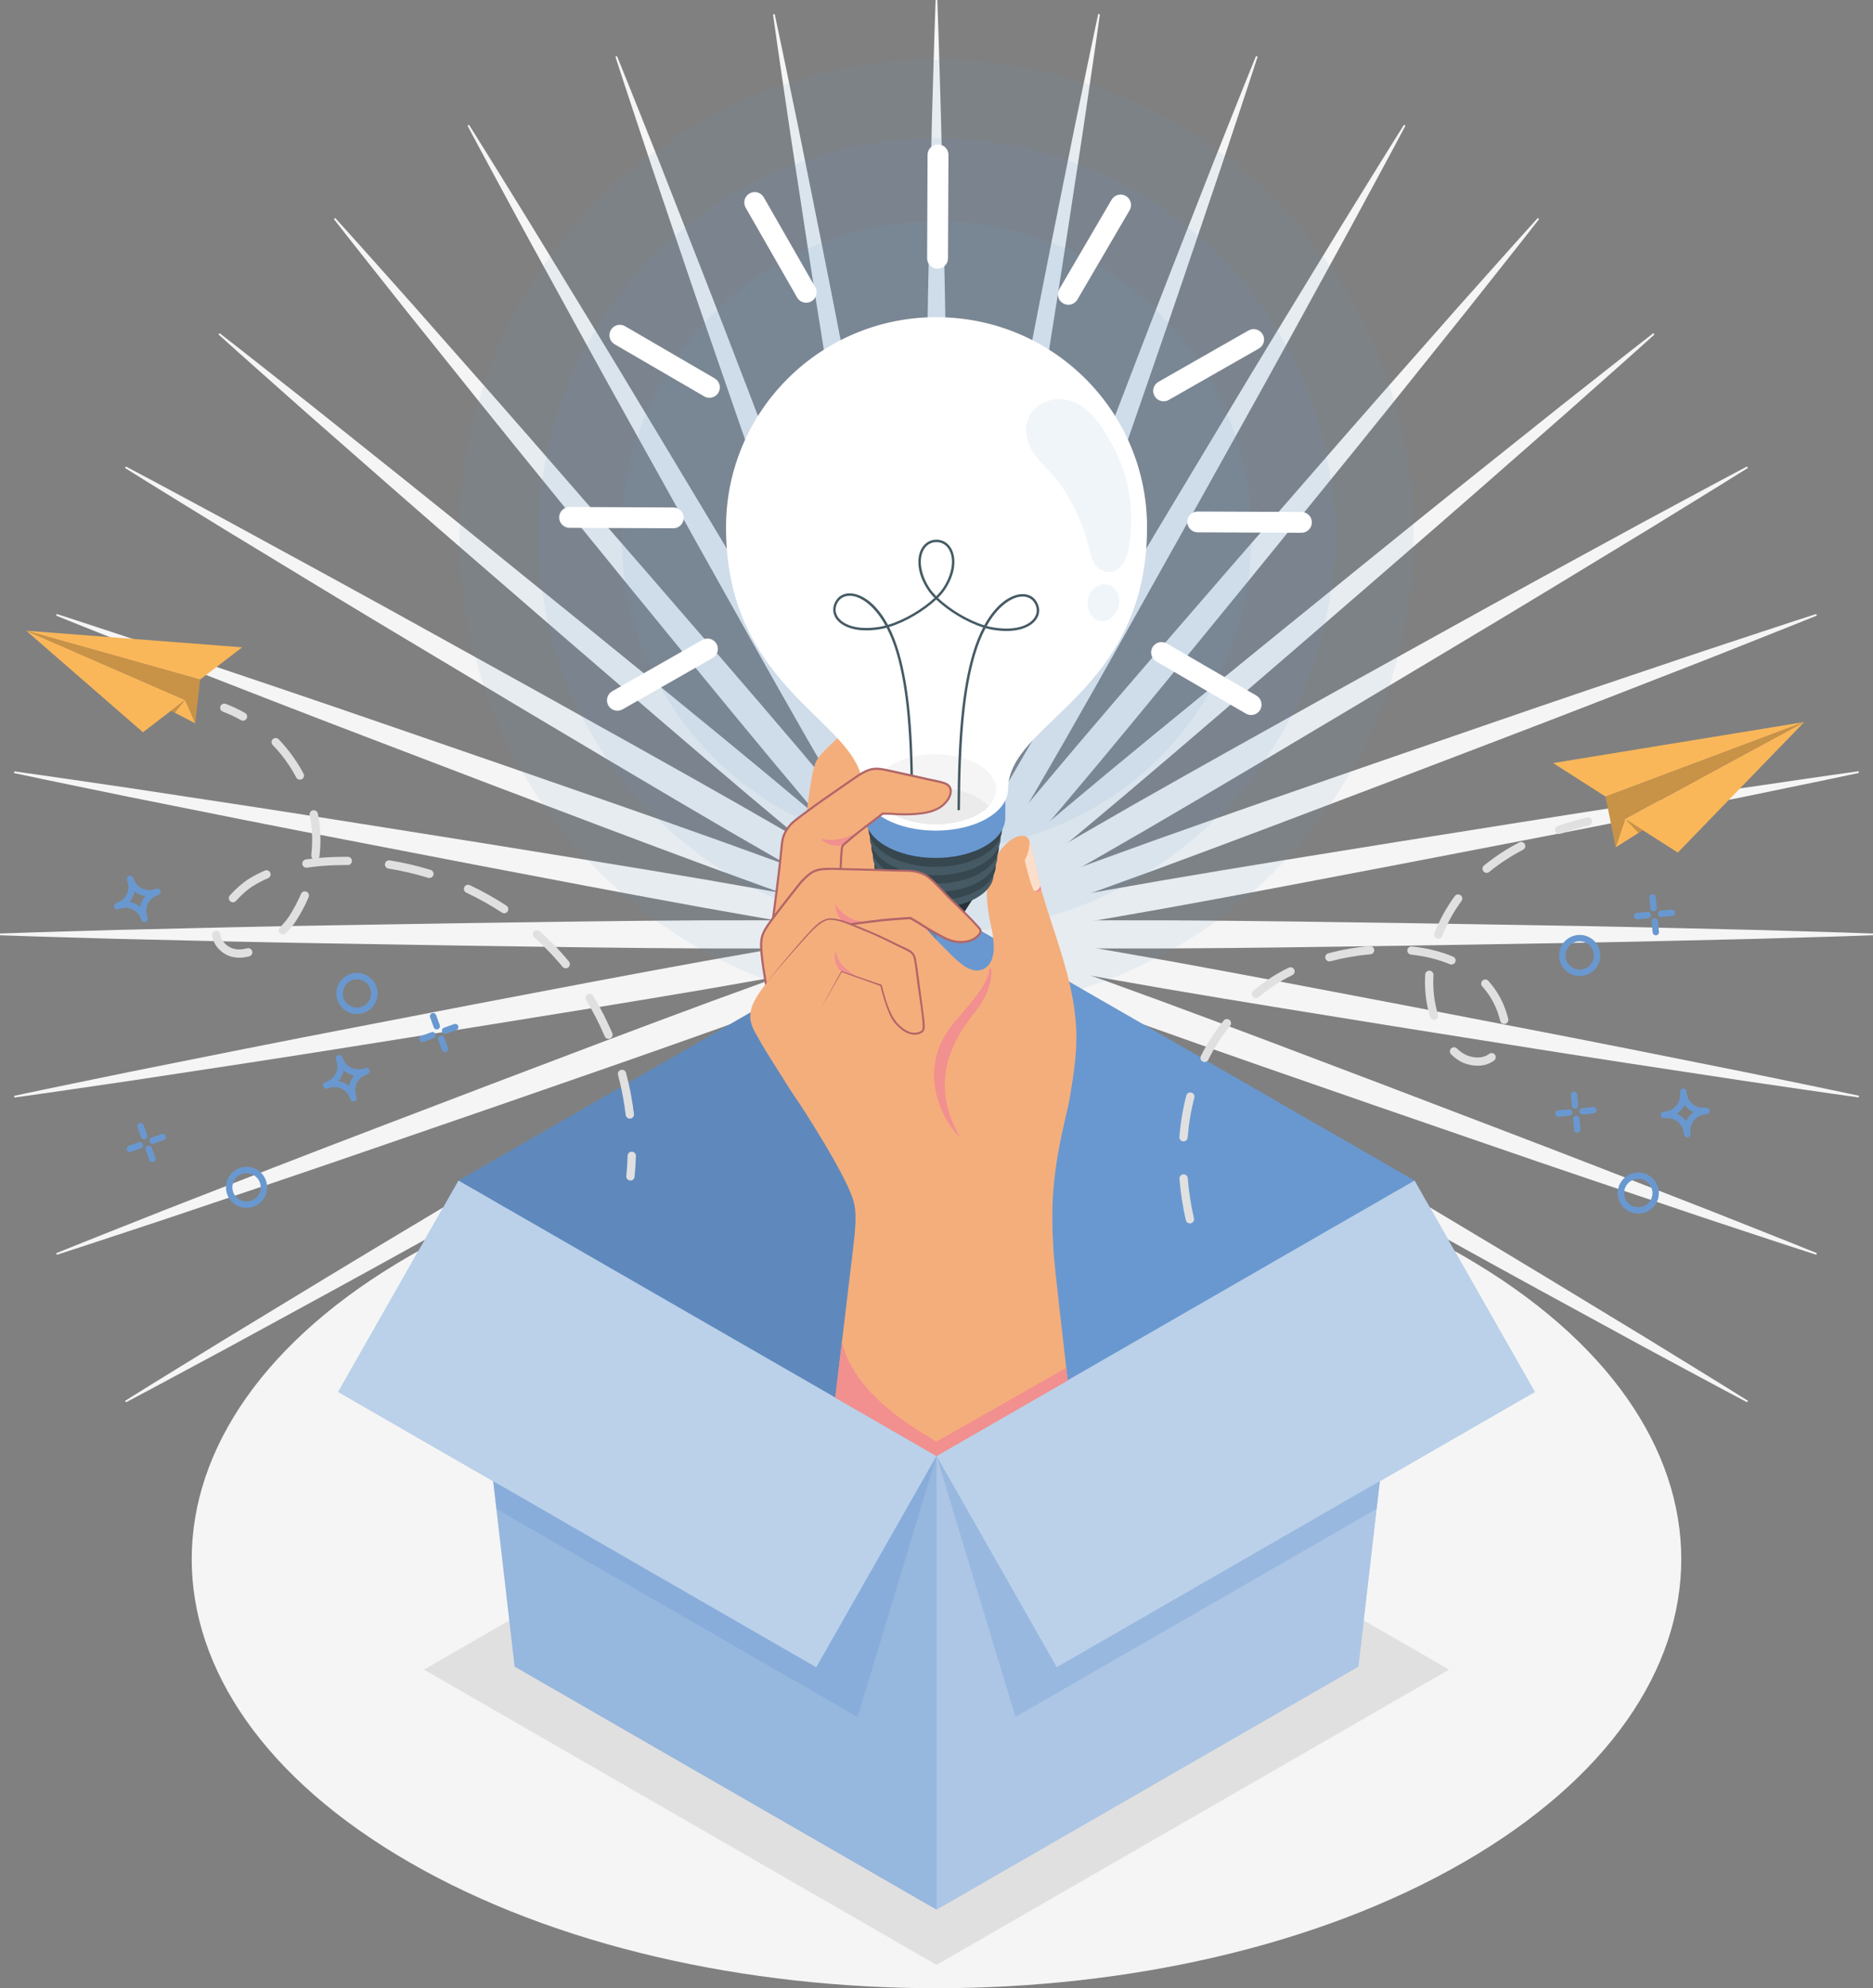 <svg width="212" height="225" viewBox="0 0 212 225" fill="none" xmlns="http://www.w3.org/2000/svg">
<rect x="0" y="0" width="212" height="225" fill="#808080" stroke="none"/>
<g clip-path="url(#clip0_1729_880)">
<path d="M105.595 105.742C104.611 103.54 104.531 101.334 104.531 99.133L104.451 92.524C104.377 88.116 104.405 83.714 104.405 79.306C104.447 70.496 104.587 61.681 104.714 52.871C104.873 44.061 104.981 35.246 105.182 26.435L105.492 13.218C105.628 8.81 105.735 4.407 105.899 0H106.096C106.26 4.407 106.368 8.81 106.504 13.218L106.813 26.435C107.014 35.246 107.122 44.061 107.281 52.871C107.408 61.681 107.549 70.496 107.591 79.306C107.591 83.714 107.619 88.116 107.544 92.524L107.464 99.133C107.464 101.334 107.389 103.54 106.401 105.742H105.59H105.595Z" fill="#F5F5F5"/>
<path d="M105.604 105.812C104.25 103.811 103.791 101.657 103.407 99.488L102.179 92.991C101.336 88.663 100.6 84.321 99.832 79.984C98.342 71.3 96.941 62.597 95.535 53.899C94.158 45.192 92.729 36.498 91.393 27.786L89.397 14.718C88.765 10.357 88.1 5.997 87.495 1.631L87.687 1.598C88.615 5.908 89.486 10.231 90.386 14.545L92.991 27.51C94.725 36.152 96.365 44.813 98.051 53.464C99.71 62.12 101.383 70.776 102.957 79.446C103.725 83.784 104.517 88.121 105.211 92.472L106.283 98.993C106.668 101.161 106.972 103.344 106.387 105.685L105.59 105.826L105.604 105.812Z" fill="#F5F5F5"/>
<path d="M105.623 105.877C103.941 104.143 103.111 102.101 102.357 100.03L100.019 93.847C98.435 89.734 96.955 85.583 95.442 81.442C92.462 73.146 89.571 64.822 86.67 56.498C83.798 48.164 80.879 39.845 78.045 31.497L73.804 18.971C72.422 14.783 71.012 10.61 69.653 6.413L69.836 6.347C71.499 10.432 73.111 14.536 74.751 18.63L79.572 30.946C82.781 39.158 85.907 47.402 89.074 55.628C92.213 63.864 95.367 72.099 98.426 80.362C99.935 84.504 101.476 88.631 102.915 92.8L105.107 99.035C105.862 101.105 106.546 103.199 106.377 105.606L105.618 105.882L105.623 105.877Z" fill="#F5F5F5"/>
<path d="M105.651 105.943C103.692 104.526 102.521 102.657 101.42 100.75L98.042 95.067C95.769 91.29 93.586 87.457 91.374 83.644C86.994 75.992 82.697 68.29 78.391 60.597C74.114 52.885 69.789 45.201 65.549 37.47L59.191 25.87C57.101 21.986 54.983 18.116 52.917 14.223L53.086 14.124C55.438 17.859 57.738 21.621 60.062 25.37L66.954 36.662C71.546 44.191 76.053 51.768 80.608 59.321C85.134 66.888 89.669 74.45 94.125 82.059C96.332 85.873 98.567 89.677 100.708 93.529L103.955 99.292C105.061 101.199 106.096 103.148 106.349 105.545L105.646 105.947L105.651 105.943Z" fill="#F5F5F5"/>
<path d="M105.693 105.999C103.519 104.942 102.038 103.306 100.619 101.615L96.299 96.6C93.403 93.272 90.587 89.879 87.748 86.504C82.102 79.727 76.531 72.889 70.951 66.056C65.394 59.204 59.8 52.385 54.276 45.505L45.996 35.18C43.26 31.717 40.505 28.277 37.792 24.795L37.942 24.669C40.908 27.94 43.827 31.245 46.77 34.535L55.522 44.462C61.355 51.085 67.114 57.764 72.914 64.415C78.691 71.085 84.473 77.745 90.184 84.466C93.024 87.841 95.887 91.197 98.665 94.623L102.863 99.736C104.283 101.423 105.642 103.162 106.307 105.48L105.688 105.999H105.693Z" fill="#F5F5F5"/>
<path d="M105.74 106.05C103.416 105.386 101.673 104.031 99.982 102.615L94.856 98.427C91.421 95.651 88.057 92.8 84.674 89.967C77.937 84.27 71.255 78.502 64.574 72.739C57.911 66.953 51.211 61.209 44.572 55.39L34.62 46.659C31.326 43.724 28.009 40.812 24.73 37.854L24.856 37.704C28.347 40.41 31.795 43.163 35.267 45.888L45.617 54.147C52.514 59.657 59.35 65.238 66.219 70.781C73.069 76.348 79.923 81.905 86.717 87.537C90.1 90.369 93.502 93.178 96.838 96.067L101.865 100.376C103.557 101.792 105.201 103.269 106.255 105.433L105.735 106.05H105.74Z" fill="#F5F5F5"/>
<path d="M105.796 106.092C103.393 105.84 101.439 104.807 99.527 103.704L93.75 100.465C89.889 98.329 86.075 96.099 82.252 93.898C74.624 89.453 67.043 84.929 59.458 80.414C51.886 75.871 44.291 71.37 36.743 66.794L25.423 59.919C21.665 57.601 17.893 55.306 14.15 52.96L14.248 52.791C18.156 54.852 22.035 56.965 25.924 59.05L37.553 65.392C45.303 69.622 53.006 73.936 60.737 78.203C68.449 82.498 76.17 86.784 83.84 91.154C87.664 93.356 91.506 95.534 95.291 97.805L100.989 101.175C102.901 102.278 104.775 103.447 106.194 105.396L105.791 106.097L105.796 106.092Z" fill="#F5F5F5"/>
<path d="M105.862 106.12C103.449 106.288 101.35 105.611 99.274 104.854L93.024 102.666C88.849 101.231 84.707 99.694 80.556 98.189C72.272 95.132 64.016 91.991 55.761 88.86C47.515 85.695 39.249 82.583 31.017 79.381L18.671 74.572C14.567 72.936 10.453 71.333 6.358 69.669L6.424 69.486C10.631 70.837 14.815 72.249 19.013 73.627L31.57 77.857C39.938 80.68 48.278 83.597 56.632 86.462C64.977 89.355 73.326 92.239 81.638 95.211C85.79 96.716 89.95 98.198 94.073 99.778L100.272 102.11C102.348 102.862 104.395 103.69 106.134 105.368L105.857 106.125L105.862 106.12Z" fill="#F5F5F5"/>
<path d="M105.932 106.139C103.585 106.723 101.397 106.419 99.223 106.036L92.686 104.966C88.324 104.274 83.981 103.479 79.628 102.718C70.937 101.142 62.26 99.479 53.582 97.824C44.91 96.137 36.232 94.501 27.564 92.776L14.567 90.178C10.242 89.28 5.908 88.411 1.588 87.485L1.621 87.294C5.997 87.897 10.369 88.56 14.74 89.191L27.841 91.183C36.574 92.514 45.294 93.94 54.018 95.314C62.737 96.721 71.462 98.114 80.167 99.6C84.515 100.367 88.873 101.1 93.207 101.942L99.719 103.166C101.893 103.55 104.053 104.008 106.059 105.358L105.918 106.153L105.932 106.139Z" fill="#F5F5F5"/>
<path d="M106.002 106.144C103.796 107.125 101.584 107.205 99.377 107.205L92.752 107.284C88.334 107.359 83.92 107.331 79.502 107.331C70.67 107.289 61.833 107.148 53.001 107.022C44.169 106.863 35.333 106.756 26.501 106.555L13.25 106.246C8.832 106.111 4.418 106.003 0 105.84V105.643C4.418 105.48 8.832 105.372 13.25 105.237L26.501 104.928C35.333 104.727 44.169 104.62 53.001 104.461C61.833 104.335 70.67 104.195 79.502 104.152C83.92 104.152 88.334 104.124 92.752 104.199L99.377 104.274C101.584 104.274 103.796 104.349 106.002 105.335V106.144Z" fill="#F5F5F5"/>
<path d="M106.073 106.139C104.067 107.49 101.907 107.948 99.733 108.331L93.221 109.555C88.882 110.397 84.529 111.131 80.181 111.897C71.476 113.383 62.752 114.781 54.032 116.183C45.303 117.557 36.588 118.983 27.855 120.315L14.754 122.306C10.383 122.937 6.011 123.6 1.635 124.203L1.602 124.012C5.922 123.086 10.256 122.217 14.581 121.32L27.578 118.721C36.242 116.992 44.923 115.356 53.596 113.668C62.274 112.014 70.946 110.345 79.642 108.775C83.99 108.008 88.338 107.219 92.701 106.527L99.237 105.456C101.411 105.073 103.599 104.769 105.946 105.354L106.087 106.148L106.073 106.139Z" fill="#F5F5F5"/>
<path d="M106.138 106.12C104.4 107.798 102.352 108.621 100.277 109.378L94.078 111.71C89.955 113.29 85.794 114.767 81.643 116.276C73.326 119.249 64.982 122.133 56.637 125.026C48.283 127.891 39.943 130.803 31.575 133.631L19.018 137.86C14.82 139.239 10.636 140.646 6.428 142.001L6.363 141.819C10.458 140.16 14.572 138.552 18.676 136.916L31.022 132.107C39.254 128.905 47.519 125.788 55.766 122.628C64.021 119.497 72.277 116.351 80.561 113.299C84.712 111.794 88.849 110.257 93.028 108.822L99.279 106.634C101.354 105.882 103.453 105.199 105.866 105.368L106.143 106.125L106.138 106.12Z" fill="#F5F5F5"/>
<path d="M106.204 106.092C104.784 108.046 102.91 109.214 100.998 110.313L95.301 113.682C91.515 115.949 87.673 118.127 83.85 120.333C76.18 124.703 68.458 128.989 60.746 133.285C53.015 137.552 45.312 141.866 37.563 146.096L25.934 152.438C22.04 154.523 18.161 156.635 14.258 158.697L14.159 158.528C17.903 156.182 21.675 153.887 25.432 151.569L36.752 144.694C44.3 140.113 51.895 135.617 59.467 131.074C67.053 126.559 74.634 122.035 82.261 117.59C86.085 115.388 89.899 113.159 93.759 111.023L99.537 107.784C101.448 106.681 103.402 105.648 105.806 105.396L106.208 106.097L106.204 106.092Z" fill="#F5F5F5"/>
<path d="M106.26 106.05C105.201 108.219 103.561 109.696 101.87 111.112L96.842 115.421C93.506 118.31 90.105 121.119 86.722 123.951C79.928 129.583 73.073 135.14 66.223 140.707C59.355 146.25 52.519 151.831 45.622 157.341L35.272 165.6C31.8 168.329 28.351 171.078 24.861 173.784L24.734 173.634C28.014 170.676 31.326 167.764 34.625 164.829L44.577 156.098C51.216 150.279 57.911 144.535 64.579 138.748C71.265 132.986 77.942 127.218 84.679 121.521C88.062 118.688 91.426 115.832 94.861 113.061L99.986 108.873C101.678 107.457 103.421 106.101 105.745 105.438L106.265 106.055L106.26 106.05Z" fill="#F5F5F5"/>
<path d="M106.312 105.999C105.646 108.317 104.287 110.056 102.868 111.743L98.67 116.856C95.887 120.277 93.028 123.638 90.189 127.012C84.478 133.733 78.696 140.398 72.919 147.063C67.118 153.709 61.36 160.393 55.527 167.011L46.774 176.939C43.832 180.224 40.913 183.533 37.947 186.805L37.797 186.679C40.51 183.197 43.27 179.757 46.001 176.294L54.28 165.969C59.804 159.089 65.399 152.27 70.956 145.418C76.536 138.585 82.107 131.747 87.753 124.97C90.592 121.595 93.408 118.202 96.304 114.874L100.624 109.859C102.043 108.172 103.524 106.531 105.698 105.475L106.316 105.994L106.312 105.999Z" fill="#F5F5F5"/>
<path d="M106.349 105.943C106.096 108.34 105.061 110.289 103.955 112.196L100.708 117.959C98.567 121.81 96.332 125.615 94.125 129.429C89.669 137.038 85.134 144.6 80.608 152.167C76.053 159.72 71.541 167.296 66.954 174.826L60.062 186.118C57.733 189.867 55.438 193.629 53.086 197.363L52.917 197.265C54.983 193.367 57.101 189.497 59.191 185.618L65.549 174.017C69.789 166.287 74.114 158.603 78.391 150.891C82.697 143.198 86.994 135.495 91.374 127.844C93.581 124.03 95.765 120.198 98.042 116.421L101.42 110.738C102.526 108.831 103.697 106.961 105.651 105.545L106.354 105.947L106.349 105.943Z" fill="#F5F5F5"/>
<path d="M106.382 105.877C106.551 108.284 105.871 110.378 105.112 112.449L102.919 118.684C101.481 122.848 99.939 126.98 98.431 131.121C95.367 139.384 92.218 147.619 89.079 155.855C85.907 164.081 82.786 172.326 79.577 180.537L74.755 192.853C73.116 196.947 71.508 201.051 69.841 205.136L69.658 205.071C71.012 200.874 72.427 196.7 73.809 192.512L78.049 179.986C80.879 171.638 83.803 163.319 86.675 154.985C89.575 146.661 92.466 138.332 95.446 130.041C96.955 125.9 98.44 121.75 100.024 117.637L102.362 111.453C103.116 109.383 103.945 107.34 105.628 105.606L106.387 105.882L106.382 105.877Z" fill="#F5F5F5"/>
<path d="M106.401 105.812C106.986 108.153 106.682 110.336 106.298 112.505L105.225 119.025C104.531 123.376 103.735 127.709 102.971 132.051C101.392 140.721 99.724 149.377 98.065 158.033C96.374 166.684 94.734 175.34 93.005 183.987L90.4 196.952C89.5 201.266 88.629 205.589 87.701 209.899L87.509 209.866C88.114 205.501 88.779 201.14 89.411 196.779L91.407 183.711C92.743 174.999 94.172 166.301 95.549 157.598C96.96 148.9 98.356 140.197 99.846 131.513C100.614 127.176 101.35 122.829 102.193 118.506L103.421 112.009C103.805 109.841 104.264 107.686 105.618 105.685L106.415 105.826L106.401 105.812Z" fill="#F5F5F5"/>
<path d="M106.405 105.742C107.389 107.943 107.469 110.149 107.469 112.35L107.549 118.959C107.623 123.367 107.595 127.77 107.595 132.177C107.553 140.987 107.413 149.802 107.286 158.612C107.127 167.423 107.019 176.238 106.818 185.048L106.508 198.265C106.372 202.673 106.265 207.076 106.101 211.483H105.904C105.74 207.076 105.632 202.673 105.496 198.265L105.187 185.048C104.986 176.238 104.878 167.423 104.719 158.612C104.592 149.802 104.451 140.987 104.409 132.177C104.409 127.77 104.381 123.367 104.456 118.959L104.536 112.35C104.536 110.149 104.611 107.943 105.599 105.742H106.41H106.405Z" fill="#F5F5F5"/>
<path d="M106.401 105.671C107.755 107.672 108.214 109.827 108.598 111.995L109.826 118.492C110.669 122.82 111.405 127.162 112.173 131.499C113.663 140.183 115.064 148.886 116.47 157.584C117.847 166.292 119.276 174.985 120.611 183.697L122.607 196.765C123.24 201.126 123.905 205.487 124.51 209.852L124.318 209.885C123.39 205.575 122.518 201.252 121.619 196.938L119.014 183.973C117.28 175.331 115.64 166.67 113.953 158.019C112.295 149.363 110.622 140.711 109.048 132.037C108.279 127.699 107.488 123.362 106.794 119.011L105.721 112.491C105.337 110.322 105.032 108.139 105.618 105.798L106.415 105.657L106.401 105.671Z" fill="#F5F5F5"/>
<path d="M106.382 105.601C108.064 107.335 108.889 109.378 109.648 111.448L111.986 117.632C113.569 121.745 115.05 125.895 116.563 130.036C119.543 138.332 122.434 146.657 125.334 154.981C128.206 163.314 131.125 171.634 133.96 179.981L138.2 192.507C139.583 196.695 140.993 200.869 142.352 205.066L142.169 205.131C140.506 201.046 138.894 196.943 137.254 192.848L132.433 180.533C129.223 172.321 126.098 164.076 122.931 155.85C119.791 147.615 116.638 139.379 113.579 131.116C112.07 126.975 110.528 122.848 109.09 118.679L106.897 112.444C106.143 110.373 105.459 108.279 105.628 105.872L106.387 105.597L106.382 105.601Z" fill="#F5F5F5"/>
<path d="M106.349 105.541C108.308 106.957 109.479 108.826 110.58 110.733L113.958 116.417C116.231 120.193 118.414 124.026 120.625 127.84C125.006 135.491 129.303 143.193 133.609 150.886C137.886 158.598 142.211 166.282 146.451 174.013L152.809 185.613C154.899 189.497 157.017 193.367 159.083 197.261L158.914 197.359C156.562 193.624 154.262 189.862 151.938 186.113L145.046 174.821C140.454 167.292 135.947 159.715 131.392 152.162C126.866 144.595 122.331 137.033 117.875 129.424C115.668 125.61 113.433 121.806 111.292 117.954L108.045 112.192C106.939 110.285 105.904 108.336 105.651 105.938L106.354 105.536L106.349 105.541Z" fill="#F5F5F5"/>
<path d="M106.312 105.48C108.486 106.536 109.966 108.172 111.386 109.864L115.706 114.879C118.601 118.207 121.417 121.6 124.257 124.975C129.903 131.752 135.473 138.59 141.054 145.423C146.611 152.275 152.205 159.094 157.729 165.974L166.008 176.298C168.744 179.762 171.499 183.202 174.212 186.684L174.062 186.81C171.097 183.538 168.178 180.234 165.235 176.943L156.483 167.016C150.649 160.393 144.891 153.714 139.091 147.068C133.313 140.398 127.532 133.738 121.82 127.017C118.981 123.643 116.118 120.287 113.34 116.861L109.142 111.748C107.722 110.06 106.363 108.322 105.698 106.003L106.316 105.485L106.312 105.48Z" fill="#F5F5F5"/>
<path d="M106.26 105.433C108.584 106.097 110.327 107.452 112.018 108.868L117.144 113.056C120.579 115.832 123.943 118.684 127.326 121.516C134.063 127.213 140.745 132.981 147.426 138.744C154.089 144.53 160.789 150.274 167.428 156.093L177.38 164.824C180.673 167.759 183.991 170.671 187.27 173.63L187.144 173.779C183.653 171.073 180.205 168.32 176.733 165.595L166.383 157.336C159.486 151.826 152.65 146.245 145.781 140.702C138.931 135.136 132.077 129.578 125.283 123.946C121.9 121.114 118.498 118.305 115.162 115.416L110.135 111.107C108.443 109.691 106.799 108.214 105.745 106.045L106.265 105.428L106.26 105.433Z" fill="#F5F5F5"/>
<path d="M106.204 105.391C108.607 105.643 110.561 106.676 112.473 107.779L118.25 111.018C122.111 113.154 125.925 115.384 129.748 117.585C137.376 122.03 144.957 126.554 152.542 131.069C160.114 135.612 167.709 140.113 175.257 144.689L186.577 151.564C190.335 153.887 194.106 156.177 197.85 158.524L197.752 158.692C193.844 156.631 189.965 154.518 186.076 152.434L174.447 146.091C166.697 141.861 158.994 137.547 151.263 133.28C143.551 128.985 135.83 124.699 128.16 120.329C124.336 118.127 120.494 115.949 116.708 113.678L111.011 110.308C109.099 109.205 107.225 108.036 105.806 106.087L106.208 105.386L106.204 105.391Z" fill="#F5F5F5"/>
<path d="M106.138 105.363C108.551 105.195 110.65 105.872 112.726 106.63L118.976 108.817C123.151 110.252 127.293 111.79 131.444 113.295C139.728 116.351 147.983 119.492 156.239 122.624C164.485 125.788 172.75 128.901 180.983 132.102L193.329 136.912C197.433 138.547 201.547 140.151 205.642 141.815L205.576 141.997C201.369 140.646 197.185 139.235 192.987 137.856L180.43 133.626C172.062 130.803 163.722 127.886 155.368 125.021C147.023 122.128 138.674 119.244 130.362 116.272C126.21 114.767 122.05 113.285 117.927 111.705L111.728 109.373C109.652 108.621 107.605 107.793 105.866 106.115L106.143 105.358L106.138 105.363Z" fill="#F5F5F5"/>
<path d="M106.073 105.344C108.42 104.76 110.608 105.064 112.782 105.447L119.318 106.517C123.68 107.209 128.024 108.004 132.376 108.766C141.068 110.341 149.745 112.005 158.423 113.659C167.095 115.346 175.773 116.982 184.441 118.712L197.438 121.31C201.762 122.208 206.096 123.077 210.416 124.002L210.384 124.194C206.007 123.591 201.636 122.927 197.264 122.296L184.164 120.305C175.43 118.973 166.711 117.548 157.987 116.174C149.267 114.767 140.543 113.374 131.838 111.888C127.49 111.121 123.132 110.387 118.798 109.546L112.285 108.322C110.111 107.938 107.951 107.48 105.946 106.13L106.087 105.335L106.073 105.344Z" fill="#F5F5F5"/>
<path d="M106.002 105.335C108.209 104.353 110.421 104.274 112.627 104.274L119.253 104.199C123.671 104.124 128.085 104.152 132.503 104.152C141.335 104.195 150.172 104.335 159.004 104.461C167.835 104.62 176.672 104.727 185.504 104.928L198.754 105.237C203.173 105.372 207.586 105.48 212.005 105.643V105.84C207.586 106.003 203.173 106.111 198.754 106.246L185.504 106.555C176.672 106.756 167.835 106.863 159.004 107.022C150.172 107.148 141.335 107.289 132.503 107.331C128.085 107.331 123.671 107.359 119.253 107.284L112.627 107.205C110.421 107.205 108.209 107.13 106.002 106.144V105.335Z" fill="#F5F5F5"/>
<path d="M105.932 105.344C107.937 103.994 110.097 103.536 112.271 103.152L118.784 101.928C123.123 101.086 127.476 100.353 131.824 99.586C140.529 98.1 149.253 96.702 157.973 95.3C166.702 93.926 175.416 92.501 184.15 91.168L197.25 89.177C201.622 88.546 205.993 87.883 210.369 87.28L210.402 87.471C206.082 88.397 201.748 89.266 197.424 90.164L184.426 92.762C175.763 94.492 167.081 96.127 158.408 97.81C149.731 99.465 141.058 101.133 132.362 102.704C128.014 103.47 123.666 104.26 119.304 104.952L112.768 106.022C110.594 106.405 108.406 106.709 106.059 106.125L105.918 105.33L105.932 105.344Z" fill="#F5F5F5"/>
<path d="M105.862 105.363C107.6 103.685 109.648 102.862 111.723 102.105L117.922 99.773C122.045 98.193 126.206 96.716 130.357 95.207C138.674 92.234 147.018 89.35 155.363 86.457C163.717 83.592 172.057 80.68 180.425 77.853L192.982 73.623C197.18 72.244 201.364 70.837 205.572 69.482L205.637 69.664C201.542 71.323 197.428 72.931 193.324 74.567L180.978 79.376C172.746 82.578 164.481 85.695 156.234 88.855C147.979 91.986 139.723 95.132 131.439 98.184C127.288 99.689 123.151 101.227 118.972 102.662L112.721 104.849C110.646 105.601 108.547 106.284 106.134 106.115L105.857 105.358L105.862 105.363Z" fill="#F5F5F5"/>
<path d="M105.796 105.391C107.216 103.437 109.09 102.269 111.002 101.171L116.699 97.801C120.485 95.534 124.327 93.356 128.15 91.15C135.82 86.78 143.542 82.494 151.254 78.198C158.985 73.931 166.688 69.617 174.437 65.387L186.066 59.045C189.96 56.96 193.839 54.848 197.742 52.787L197.841 52.955C194.097 55.301 190.325 57.596 186.568 59.914L175.248 66.79C167.7 71.37 160.105 75.866 152.533 80.409C144.947 84.924 137.366 89.448 129.739 93.893C125.915 96.095 122.101 98.324 118.241 100.46L112.464 103.699C110.552 104.802 108.598 105.835 106.194 106.087L105.792 105.386L105.796 105.391Z" fill="#F5F5F5"/>
<path d="M105.74 105.433C106.799 103.264 108.439 101.788 110.13 100.376L115.158 96.067C118.494 93.178 121.895 90.369 125.278 87.537C132.072 81.905 138.927 76.348 145.777 70.781C152.645 65.238 159.481 59.657 166.378 54.147L176.728 45.888C180.2 43.158 183.649 40.41 187.139 37.704L187.266 37.854C183.986 40.812 180.673 43.724 177.375 46.659L167.423 55.39C160.784 61.209 154.089 66.953 147.421 72.739C140.735 78.502 134.058 84.27 127.321 89.967C123.938 92.8 120.574 95.655 117.14 98.427L112.014 102.615C110.322 104.031 108.579 105.386 106.255 106.05L105.735 105.433H105.74Z" fill="#F5F5F5"/>
<path d="M105.693 105.48C106.358 103.162 107.717 101.423 109.137 99.736L113.335 94.623C116.118 91.201 118.976 87.841 121.816 84.466C127.527 77.745 133.309 71.08 139.086 64.415C144.886 57.769 150.645 51.085 156.478 44.462L165.23 34.535C168.173 31.25 171.092 27.94 174.058 24.669L174.208 24.795C171.495 28.277 168.735 31.717 166.003 35.18L157.724 45.505C152.2 52.385 146.606 59.204 141.049 66.056C135.469 72.889 129.898 79.727 124.252 86.504C121.413 89.879 118.597 93.272 115.701 96.6L111.381 101.615C109.961 103.302 108.481 104.942 106.307 105.999L105.688 105.48H105.693Z" fill="#F5F5F5"/>
<path d="M105.651 105.541C105.904 103.143 106.939 101.194 108.045 99.287L111.292 93.524C113.433 89.673 115.668 85.868 117.875 82.054C122.331 74.445 126.866 66.883 131.392 59.316C135.947 51.763 140.459 44.187 145.046 36.657L151.938 25.365C154.267 21.617 156.562 17.854 158.914 14.12L159.083 14.218C157.017 18.116 154.899 21.986 152.809 25.865L146.451 37.466C142.211 45.196 137.886 52.88 133.609 60.592C129.303 68.285 125.006 75.988 120.625 83.639C118.419 87.453 116.235 91.285 113.958 95.062L110.58 100.745C109.474 102.652 108.303 104.522 106.349 105.938L105.646 105.536L105.651 105.541Z" fill="#F5F5F5"/>
<path d="M105.623 105.601C105.454 103.194 106.134 101.1 106.893 99.03L109.085 92.795C110.524 88.631 112.065 84.499 113.574 80.358C116.638 72.094 119.787 63.859 122.926 55.624C126.098 47.398 129.218 39.153 132.428 30.941L137.249 18.625C138.889 14.531 140.496 10.427 142.164 6.342L142.347 6.408C140.993 10.605 139.578 14.779 138.196 18.967L133.955 31.492C131.125 39.84 128.202 48.16 125.33 56.493C122.429 64.817 119.538 73.146 116.559 81.438C115.045 85.579 113.565 89.729 111.981 93.842L109.643 100.025C108.889 102.096 108.059 104.138 106.377 105.872L105.618 105.597L105.623 105.601Z" fill="#F5F5F5"/>
<path d="M105.604 105.671C105.018 103.33 105.323 101.147 105.707 98.978L106.78 92.459C107.474 88.107 108.27 83.774 109.034 79.432C110.613 70.762 112.281 62.106 113.939 53.45C115.631 44.799 117.271 36.143 119 27.496L121.605 14.531C122.504 10.217 123.376 5.894 124.303 1.584L124.496 1.617C123.891 5.983 123.226 10.343 122.593 14.704L120.597 27.772C119.262 36.484 117.833 45.182 116.455 53.885C115.045 62.583 113.649 71.286 112.159 79.97C111.391 84.307 110.655 88.654 109.812 92.977L108.584 99.474C108.2 101.643 107.741 103.797 106.387 105.798L105.59 105.657L105.604 105.671Z" fill="#F5F5F5"/>
<path d="M46.39 142.114C13.47 161.076 13.47 191.816 46.39 210.777C79.31 229.739 132.69 229.739 165.61 210.777C198.529 191.816 198.529 161.076 165.61 142.114C132.686 123.152 79.31 123.152 46.39 142.114Z" fill="#F5F5F5"/>
<path d="M47.988 188.941L105.998 155.532L164.012 188.941L106.002 222.355L47.988 188.941Z" fill="#E0E0E0"/>
<path d="M106.002 161.104V102.442L160.114 133.607L109.184 162.936L106.002 161.104Z" fill="#6998D0"/>
<path d="M106.002 161.104V102.442L51.886 133.607L102.816 162.936L106.002 161.104Z" fill="#6998D0"/>
<path opacity="0.1" d="M106.002 161.104V102.442L51.886 133.607L102.816 162.936L106.002 161.104Z" fill="black"/>
<path d="M106.002 164.768L102.816 162.936L106.002 161.104L109.184 162.936L106.002 164.768Z" fill="#6998D0"/>
<path opacity="0.3" d="M106.002 164.768L102.816 162.936L106.002 161.104L109.184 162.936L106.002 164.768Z" fill="black"/>
<path d="M106.002 216.101V164.768L160.114 133.607L153.747 188.6L106.002 216.101Z" fill="#6998D0"/>
<path opacity="0.45" d="M106.002 216.101V164.768L160.114 133.607L153.747 188.6L106.002 216.101Z" fill="white"/>
<path opacity="0.3" d="M155.813 170.76L160.109 133.612L160.114 133.607L106.002 164.768V164.773L114.937 194.297L155.813 170.76Z" fill="#6998D0"/>
<path d="M106.002 216.101V164.768L51.891 133.607L58.254 188.6L106.002 216.101Z" fill="#6998D0"/>
<path opacity="0.3" d="M106.002 216.101V164.768L51.891 133.607L58.254 188.6L106.002 216.101Z" fill="white"/>
<path opacity="0.3" d="M56.187 170.76L51.891 133.612V133.607L106.002 164.768V164.773L97.063 194.297L56.187 170.76Z" fill="#6998D0"/>
<path d="M51.891 133.607L38.28 157.519L92.391 188.684L106.002 164.768L51.891 133.607Z" fill="#6998D0"/>
<path opacity="0.55" d="M51.891 133.607L38.28 157.519L92.391 188.684L106.002 164.768L51.891 133.607Z" fill="white"/>
<path d="M160.114 133.607L173.72 157.519L119.609 188.684L105.998 164.768L160.114 133.607Z" fill="#6998D0"/>
<path opacity="0.55" d="M160.114 133.607L173.72 157.519L119.609 188.684L105.998 164.768L160.114 133.607Z" fill="white"/>
<path opacity="0.1" d="M131.211 85.747C145.134 71.859 145.134 49.342 131.211 35.453C117.289 21.565 94.716 21.565 80.793 35.453C66.87 49.342 66.87 71.859 80.793 85.747C94.716 99.636 117.289 99.636 131.211 85.747Z" fill="#6998D0"/>
<path opacity="0.1" d="M137.864 92.384C155.461 74.83 155.461 46.37 137.864 28.817C120.267 11.263 91.737 11.263 74.14 28.817C56.543 46.37 56.543 74.83 74.14 92.384C91.737 109.937 120.267 109.937 137.864 92.384Z" fill="#6998D0"/>
<path opacity="0.1" d="M144.182 98.686C165.268 77.652 165.268 43.549 144.182 22.514C123.096 1.48 88.908 1.48 67.822 22.514C46.736 43.549 46.736 77.652 67.822 98.686C88.908 119.72 123.096 119.72 144.182 98.686Z" fill="#6998D0"/>
<path d="M106.115 30.408C105.464 30.408 104.934 29.875 104.939 29.226L104.99 17.518C104.99 16.868 105.524 16.34 106.176 16.345C106.827 16.345 107.356 16.877 107.352 17.527L107.3 29.235C107.3 29.885 106.766 30.413 106.115 30.408Z" fill="white"/>
<path d="M120.921 34.489C120.719 34.489 120.518 34.437 120.33 34.33C119.768 34.002 119.576 33.283 119.904 32.717L125.817 22.603C126.145 22.042 126.871 21.85 127.433 22.177C127.996 22.505 128.188 23.224 127.86 23.79L121.947 33.904C121.727 34.283 121.328 34.489 120.921 34.489Z" fill="white"/>
<path d="M131.702 45.411C131.294 45.411 130.896 45.196 130.68 44.818C130.357 44.252 130.554 43.532 131.121 43.21L141.311 37.4C141.878 37.078 142.6 37.274 142.923 37.84C143.247 38.405 143.05 39.125 142.483 39.447L132.292 45.257C132.105 45.365 131.903 45.411 131.702 45.411Z" fill="white"/>
<path d="M147.299 60.293L135.562 60.242C134.911 60.242 134.382 59.709 134.386 59.059C134.386 58.409 134.921 57.881 135.572 57.886L147.309 57.937C147.96 57.937 148.489 58.47 148.485 59.12C148.485 59.769 147.951 60.298 147.299 60.293Z" fill="white"/>
<path d="M141.607 80.914C141.405 80.914 141.204 80.863 141.016 80.755L130.877 74.857C130.315 74.529 130.123 73.805 130.451 73.244C130.779 72.683 131.505 72.492 132.067 72.819L142.206 78.717C142.769 79.044 142.961 79.769 142.633 80.33C142.413 80.708 142.014 80.914 141.607 80.914Z" fill="white"/>
<path d="M69.878 80.428C69.47 80.428 69.072 80.213 68.856 79.834C68.533 79.269 68.73 78.549 69.297 78.227L79.488 72.417C80.055 72.094 80.776 72.291 81.1 72.856C81.423 73.422 81.226 74.142 80.659 74.464L70.468 80.274C70.281 80.381 70.079 80.428 69.878 80.428Z" fill="white"/>
<path d="M76.203 59.783L64.466 59.732C63.815 59.732 63.286 59.199 63.29 58.55C63.29 57.9 63.824 57.372 64.476 57.376L76.213 57.428C76.864 57.428 77.393 57.961 77.389 58.61C77.389 59.26 76.855 59.788 76.203 59.783Z" fill="white"/>
<path d="M80.294 45.014C80.092 45.014 79.891 44.963 79.703 44.855L69.564 38.957C69.002 38.63 68.81 37.91 69.138 37.344C69.466 36.783 70.192 36.592 70.754 36.919L80.893 42.817C81.456 43.145 81.648 43.864 81.32 44.43C81.1 44.808 80.701 45.014 80.294 45.014Z" fill="white"/>
<path d="M91.243 34.259C90.836 34.259 90.438 34.044 90.222 33.666L84.398 23.5C84.075 22.935 84.272 22.215 84.838 21.892C85.405 21.57 86.127 21.766 86.45 22.332L92.274 32.497C92.597 33.063 92.401 33.783 91.834 34.105C91.646 34.213 91.445 34.259 91.243 34.259Z" fill="white"/>
<path d="M120.85 156.219L106.002 164.768L94.542 158.168C95.362 151.316 96.238 143.993 96.486 141.908C96.828 139.038 97.016 137.384 96.599 135.907C95.741 132.85 90.386 124.717 90.386 124.717L112.543 113.234L119.131 134.682C119.131 134.682 118.967 138.029 119.267 141.866C119.403 143.665 120.124 149.919 120.85 156.219Z" fill="#F4AE7C"/>
<path d="M120.85 156.219C120.794 155.743 120.743 155.266 120.686 154.794L106.002 163.146C104.109 161.982 96.641 157.939 95.301 151.84C95.057 153.882 94.8 156.051 94.542 158.173L106.002 164.773L120.85 156.224V156.219Z" fill="#F28F8F"/>
<path d="M112.492 107.05C112.52 108.069 112.234 109.481 110.969 109.789C109.694 110.102 108.373 108.747 107.544 107.938C105.834 106.265 104.222 104.494 102.718 102.633C101.523 101.152 100.741 99.329 99.836 97.66C98.895 95.917 98.632 93.903 98.595 91.949C98.576 91.038 98.515 90.028 98.642 89.126C98.773 88.21 99.373 87.415 99.869 86.658C100.881 85.116 101.94 83.33 102.217 81.48C102.376 80.414 102.184 79.264 101.504 78.423C101.383 78.269 101.233 78.124 101.036 78.086C100.553 77.993 100.08 78.395 99.616 78.871C99.143 79.358 98.674 79.83 98.182 80.302C97.198 81.241 96.538 81.863 95.418 82.947C94.158 84.167 92.846 85.223 92.368 86.195C91.89 87.168 91.515 90.327 91.337 91.767C91.182 93.01 90.728 94.174 90.297 95.356C89.336 97.988 87.921 100.605 88.006 103.479C88.015 103.797 88.043 104.12 87.936 104.419C87.87 104.61 87.753 104.779 87.645 104.952C86.862 106.218 86.605 107.803 86.951 109.252C87.036 109.616 87.162 109.981 87.13 110.355C87.097 110.733 86.905 111.084 86.717 111.416C86.024 112.636 85.302 113.926 85.321 115.328C85.349 117.328 86.923 119.184 87.903 120.824C89.149 122.909 89.711 123.745 90.381 124.722C92.124 127.265 107.563 116.842 107.563 116.842L111.292 114.454L113.916 110.121C113.916 110.121 112.496 107.064 112.482 107.05H112.492Z" fill="#F4AE7C"/>
<path d="M110.978 113.692C109.652 115.646 104.161 120.969 108.711 128.779C108.223 128.316 107.961 127.961 107.858 127.821C107.202 126.961 106.691 125.989 106.326 124.975C106.312 124.937 106.302 124.9 106.288 124.867C105.253 121.89 105.609 118.866 107.534 116.309C109.053 114.299 111.606 111.981 111.976 109.813C111.99 109.733 112.107 109.13 112.215 109.943C112.281 110.616 111.915 112.304 110.969 113.692H110.978Z" fill="#F28F8F"/>
<path d="M113.921 133.014C115.739 134.963 119.187 140.735 119.187 140.735C118.653 132.579 120.649 126.924 121.108 124.11C121.469 121.904 121.83 119.684 121.834 117.445C121.834 111.785 119.623 106.611 118.034 101.311C117.341 99.002 116.83 96.553 116.521 95.202C116.212 93.851 113.607 94.665 112.267 97.95C111.17 100.638 111.962 103.755 112.229 105.059C112.993 108.812 112.271 112.841 110.041 116.024C108.954 117.576 108.303 119.45 108.055 121.329C107.581 124.872 109.666 128.246 112.023 130.934C112.637 131.635 113.283 132.322 113.925 133.009L113.921 133.014Z" fill="#F4AE7C"/>
<path d="M115.987 97.343C115.987 97.343 116.638 100.24 117.032 100.75C117.425 101.259 117.852 100.68 117.852 100.68C117.571 99.31 117.018 96.81 116.526 95.207C116.559 95.482 116.502 96.412 115.992 97.343H115.987Z" fill="#F4AE7C"/>
<path opacity="0.6" d="M115.987 97.343C115.987 97.343 116.638 100.24 117.032 100.75C117.397 101.227 117.852 100.68 117.852 100.68C117.571 99.31 117.018 96.81 116.526 95.207C116.559 95.482 116.502 96.412 115.992 97.343H115.987Z" fill="white"/>
<path d="M117.852 100.68C117.852 100.68 117.805 100.362 117.758 100.236C117.603 100.783 117.125 100.853 117.125 100.853C117.496 101.166 117.847 100.68 117.847 100.68H117.852Z" fill="#F28F8F"/>
<path d="M102.652 102.764C100.905 101.755 100.905 100.119 102.657 99.114C104.409 98.109 107.249 98.114 108.996 99.123C110.744 100.133 110.744 101.769 108.992 102.774C107.239 103.779 104.4 103.774 102.652 102.764Z" fill="#263238"/>
<path d="M110.065 101.797H109.338C109.174 101.456 108.87 101.138 108.406 100.871C106.982 100.049 104.676 100.044 103.252 100.862C102.793 101.128 102.479 101.446 102.32 101.783H101.593L102.427 103.101C102.605 103.367 102.877 103.615 103.247 103.83C104.672 104.653 106.977 104.657 108.401 103.839C108.776 103.624 109.048 103.377 109.226 103.11L110.065 101.792V101.797Z" fill="#263238"/>
<path d="M101.139 101.582C98.557 100.082 98.567 97.665 101.162 96.183C103.758 94.702 107.956 94.721 110.538 96.226C113.119 97.726 113.11 100.142 110.514 101.624C107.919 103.106 103.721 103.087 101.139 101.582Z" fill="#455A64"/>
<path d="M100.966 100.708C98.285 99.151 98.3 96.642 100.989 95.109C103.678 93.576 108.031 93.594 110.711 95.151C113.391 96.707 113.377 99.217 110.688 100.75C107.998 102.283 103.646 102.264 100.966 100.708Z" fill="#37474F"/>
<path d="M100.848 99.731C98.103 98.132 98.112 95.562 100.872 93.992C103.632 92.416 108.097 92.435 110.842 94.034C113.588 95.632 113.579 98.203 110.819 99.773C108.059 101.348 103.599 101.329 100.848 99.731Z" fill="#455A64"/>
<path d="M100.731 98.759C97.915 97.123 97.929 94.487 100.755 92.874C103.58 91.262 108.158 91.281 110.969 92.916C113.785 94.552 113.771 97.188 110.945 98.801C108.12 100.413 103.543 100.395 100.731 98.759Z" fill="#37474F"/>
<path d="M100.609 97.782C97.728 96.104 97.737 93.407 100.638 91.757C103.533 90.108 108.219 90.126 111.1 91.804C113.982 93.482 113.972 96.179 111.077 97.829C108.181 99.479 103.496 99.46 100.614 97.782H100.609Z" fill="#455A64"/>
<path d="M100.492 96.805C97.545 95.09 97.555 92.328 100.52 90.64C103.486 88.948 108.279 88.972 111.227 90.687C114.174 92.402 114.164 95.165 111.198 96.852C108.233 98.544 103.439 98.52 100.492 96.805Z" fill="#37474F"/>
<path d="M113.794 89.874C113.794 88.705 113.026 87.537 111.484 86.639C108.397 84.845 103.383 84.821 100.281 86.593C98.731 87.476 97.953 88.64 97.948 89.808C97.948 90.262 97.939 92.043 97.939 92.496C97.939 93.664 98.703 94.833 100.249 95.73C103.336 97.525 108.354 97.544 111.451 95.777C113.002 94.894 113.78 93.73 113.785 92.561C113.785 92.108 113.794 90.327 113.794 89.874Z" fill="#6998D0"/>
<path d="M106.105 35.891C92.944 35.834 82.233 46.43 82.177 59.559C82.097 78.427 97.691 81.629 97.658 89.234C97.653 90.444 98.45 91.659 100.052 92.589C103.252 94.454 108.457 94.473 111.676 92.641C113.283 91.725 114.094 90.514 114.099 89.304C114.132 81.699 129.753 78.633 129.832 59.765C129.888 46.636 119.267 35.951 106.105 35.895V35.891Z" fill="white"/>
<path d="M101.003 92.085C98.323 90.528 98.337 88.018 101.026 86.485C103.716 84.952 108.069 84.971 110.749 86.527C113.429 88.084 113.415 90.594 110.725 92.127C108.036 93.66 103.683 93.641 101.003 92.085Z" fill="#F5F5F5"/>
<path opacity="0.25" d="M111.892 91.248C111.587 91.561 111.198 91.86 110.73 92.131C108.036 93.664 103.683 93.646 101.008 92.089C100.539 91.818 100.155 91.514 99.85 91.197C100.155 90.879 100.544 90.584 101.012 90.313C103.707 88.775 108.059 88.794 110.735 90.355C111.203 90.626 111.592 90.925 111.892 91.248Z" fill="#6998D0"/>
<path d="M111.892 91.248C111.587 91.561 111.198 91.86 110.73 92.131C108.036 93.664 103.683 93.646 101.008 92.089C100.539 91.818 100.155 91.514 99.85 91.197C100.155 90.879 100.544 90.584 101.012 90.313C103.707 88.775 108.059 88.794 110.735 90.355C111.203 90.626 111.592 90.925 111.892 91.248Z" fill="#EBEBEB"/>
<path opacity="0.1" d="M118.189 45.538C117.899 45.659 117.622 45.823 117.35 46.028C116.399 46.767 116.01 48.075 116.179 49.263C116.507 51.562 118.719 53.006 119.998 54.801C121.394 56.764 122.448 58.97 123.076 61.293C123.263 61.985 123.507 63.135 123.858 63.761C124.416 64.742 125.592 64.901 126.229 64.57C127.157 64.083 127.639 62.929 127.775 62.022C128.572 56.647 127.485 52.618 124.786 48.468C123.315 46.206 120.986 44.35 118.194 45.533L118.189 45.538Z" fill="#6998D0"/>
<path opacity="0.1" d="M123.231 67.453C122.987 68.178 123.104 68.925 123.47 69.585C123.872 70.3 124.889 70.491 125.559 70.071C126.253 69.636 126.707 68.837 126.698 68.019C126.688 67.15 126.126 66.215 125.161 66.117C124.257 66.023 123.474 66.729 123.231 67.458V67.453Z" fill="#6998D0"/>
<path d="M108.65 91.687H108.373C108.411 83.228 108.926 77.927 110.102 73.969C110.444 72.814 110.842 71.833 111.278 71.005C109.348 70.403 107.281 69.103 105.97 67.85C104.648 69.089 102.573 70.37 100.633 70.959C101.059 71.791 101.448 72.777 101.781 73.931C102.919 77.899 103.393 83.204 103.355 91.664H103.079C103.116 83.232 102.648 77.951 101.514 74.006C101.181 72.847 100.783 71.861 100.356 71.038C100.089 71.113 99.822 71.169 99.565 71.211C96.791 71.66 95.179 70.856 94.598 69.954C94.191 69.323 94.214 68.58 94.659 67.911C95.053 67.318 95.746 67.051 96.557 67.177C97.761 67.365 99.265 68.411 100.506 70.711C102.418 70.145 104.475 68.879 105.777 67.659C105.454 67.332 105.187 67.014 104.99 66.715C103.702 64.742 103.786 63.041 104.292 62.111C104.653 61.447 105.276 61.069 105.998 61.073C106.719 61.073 107.342 61.461 107.694 62.125C108.195 63.065 108.265 64.766 106.958 66.724C106.761 67.023 106.49 67.341 106.166 67.664C107.455 68.893 109.502 70.178 111.409 70.758C112.67 68.468 114.188 67.435 115.392 67.257C116.202 67.14 116.891 67.411 117.28 68.01C117.721 68.683 117.735 69.426 117.322 70.052C116.732 70.949 115.111 71.739 112.346 71.267C112.089 71.225 111.822 71.164 111.555 71.09C111.119 71.912 110.711 72.894 110.369 74.048C109.202 77.984 108.687 83.256 108.654 91.687H108.65ZM111.686 70.842C111.925 70.907 112.159 70.959 112.389 70.996C115.026 71.445 116.544 70.725 117.088 69.902C117.444 69.365 117.43 68.743 117.046 68.159C116.718 67.659 116.127 67.43 115.425 67.533C114.347 67.692 112.904 68.673 111.686 70.842ZM96.182 67.425C95.624 67.425 95.165 67.65 94.884 68.066C94.495 68.645 94.476 69.262 94.828 69.804C95.362 70.632 96.88 71.365 99.518 70.94C99.747 70.903 99.982 70.851 100.221 70.79C99.021 68.612 97.583 67.617 96.51 67.449C96.397 67.43 96.29 67.421 96.182 67.421V67.425ZM105.998 61.349C105.37 61.349 104.85 61.662 104.536 62.242C103.945 63.326 104.213 65.023 105.22 66.565C105.407 66.85 105.665 67.159 105.97 67.472C106.279 67.163 106.536 66.86 106.729 66.575C107.75 65.042 108.036 63.35 107.45 62.256C107.141 61.676 106.621 61.354 105.993 61.349H105.998Z" fill="#455A64"/>
<path d="M88.976 94.015C89.43 93.225 89.927 92.888 90.99 92.089C93.089 90.514 94.8 89.392 96.744 88.028C97.227 87.686 97.995 87.21 98.571 87.07C99.284 86.897 100.019 87.079 100.717 87.228C101.912 87.49 102.334 87.584 103.2 87.78C103.828 87.92 104.456 88.06 105.079 88.201C105.656 88.327 106.241 88.425 106.808 88.603C107.277 88.747 107.638 89.046 107.609 89.584C107.567 90.369 106.888 91.103 106.227 91.463C105.44 91.898 104.531 92.043 103.646 92.113C102.802 92.178 101.949 92.173 101.106 92.108C100.67 92.075 99.897 92.08 99.897 92.08C99.897 92.08 98.932 92.832 98.557 93.113C97.634 93.795 96.735 94.51 95.868 95.263C95.723 95.389 95.442 95.599 95.353 95.772C95.282 95.908 95.268 96.141 95.226 96.581C95.146 97.488 95.179 98.707 95.029 99.212C94.823 99.904 88.737 104.989 87.383 104.751C87.383 104.751 88.123 99.352 88.427 96.156C88.526 95.113 88.563 94.725 88.966 94.019L88.976 94.015Z" fill="#F4AE7C"/>
<path d="M94.472 95.034C93.975 95.081 93.474 95.048 92.968 94.917C92.977 94.982 93.024 95.034 93.071 95.076C93.474 95.464 94.045 95.627 94.598 95.712C95.038 95.777 95.306 95.707 95.648 95.44C96.243 94.978 96.842 94.52 97.4 94.015C96.491 94.524 95.493 94.94 94.467 95.029L94.472 95.034Z" fill="#F28F8F"/>
<path d="M87.49 104.872C87.448 104.872 87.411 104.872 87.373 104.863L87.256 104.844L87.27 104.727C87.279 104.671 88.015 99.296 88.315 96.137C88.413 95.076 88.456 94.679 88.873 93.954C89.308 93.197 89.772 92.846 90.704 92.155L90.925 91.991C92.401 90.883 93.656 90.019 94.992 89.098C95.545 88.715 96.107 88.331 96.683 87.925C97.109 87.626 97.92 87.097 98.553 86.948C99.255 86.78 99.958 86.934 100.638 87.084L100.75 87.107C101.814 87.341 102.263 87.439 102.962 87.598L103.233 87.658C103.861 87.799 104.489 87.939 105.112 88.079C105.281 88.116 105.449 88.149 105.613 88.186C106.021 88.271 106.443 88.355 106.846 88.481C107.455 88.673 107.759 89.051 107.731 89.584C107.684 90.425 106.972 91.187 106.288 91.566C105.421 92.043 104.428 92.169 103.66 92.229C102.812 92.295 101.949 92.29 101.101 92.225C100.731 92.197 100.113 92.197 99.944 92.197C99.771 92.332 98.965 92.959 98.632 93.206C97.714 93.884 96.814 94.604 95.952 95.347C95.924 95.37 95.891 95.398 95.854 95.431C95.713 95.543 95.526 95.702 95.47 95.819C95.409 95.941 95.385 96.188 95.357 96.581C95.329 96.955 95.315 97.324 95.301 97.679C95.278 98.334 95.254 98.899 95.156 99.24C94.959 99.895 89.158 104.872 87.49 104.872ZM89.083 94.076C88.69 94.758 88.657 95.141 88.559 96.16C88.287 99.049 87.645 103.783 87.532 104.629C88.985 104.559 94.72 99.834 94.921 99.17C95.015 98.857 95.034 98.31 95.057 97.674C95.071 97.315 95.085 96.945 95.114 96.567C95.151 96.095 95.174 95.87 95.249 95.712C95.329 95.548 95.535 95.38 95.699 95.249C95.737 95.221 95.769 95.193 95.793 95.169C96.66 94.421 97.569 93.692 98.487 93.015C98.857 92.739 99.818 91.991 99.827 91.986L99.86 91.963H99.902C99.935 91.963 100.684 91.954 101.12 91.991C101.954 92.056 102.802 92.061 103.641 91.996C104.386 91.94 105.346 91.818 106.171 91.36C106.78 91.024 107.45 90.327 107.488 89.579C107.511 89.163 107.267 88.874 106.771 88.719C106.377 88.598 105.96 88.514 105.562 88.43C105.393 88.397 105.225 88.359 105.056 88.322C104.428 88.182 103.8 88.042 103.172 87.901L102.901 87.841C102.202 87.682 101.753 87.584 100.689 87.35L100.577 87.327C99.921 87.182 99.246 87.032 98.599 87.191C97.986 87.341 97.147 87.897 96.814 88.13C96.233 88.537 95.676 88.92 95.123 89.304C93.792 90.22 92.537 91.084 91.065 92.187L90.845 92.351C89.945 93.024 89.491 93.365 89.079 94.08L89.083 94.076Z" fill="#B16668"/>
<path d="M86.183 107.667C86.183 107.616 86.174 107.564 86.174 107.513C86.141 107.036 86.127 106.555 86.235 106.092C86.399 105.405 86.825 104.812 87.247 104.241C88.315 102.783 89.201 101.689 90.316 100.269C90.897 99.525 91.618 98.824 92.246 98.558C92.775 98.334 93.6 98.324 94.101 98.334C95.235 98.362 95.671 98.371 96.805 98.399C98.253 98.432 99.729 98.464 101.172 98.525C102.657 98.586 103.608 98.441 104.719 99.03C105.473 99.427 106.588 100.755 107.445 101.601C108.551 102.69 109.76 103.811 110.777 104.975C110.861 105.073 110.955 105.181 110.978 105.307C111.02 105.508 110.889 105.704 110.749 105.854C109.868 106.803 108.228 106.84 106.841 106.116C106.148 105.751 105.229 105.26 104.578 104.826C103.969 104.419 103.036 103.895 103.036 103.895C103.036 103.895 100.609 104.059 99.916 104.138C98.431 104.307 94.945 104.783 94.945 104.783C94.945 104.783 93.413 106.368 92.752 107.92C92.298 108.985 91.604 110.093 90.681 110.822C89.58 111.691 88.254 112.364 86.951 112.874C86.694 111.145 86.319 109.42 86.188 107.672L86.183 107.667Z" fill="#F4AE7C"/>
<path d="M95.924 103.727C95.353 103.367 94.884 102.867 94.504 102.316C94.575 102.708 94.645 103.101 94.8 103.465C94.954 103.83 95.198 104.171 95.545 104.368C96.013 104.634 96.589 104.601 97.124 104.531C97.536 104.475 97.948 104.4 98.356 104.302C98.042 104.377 97.475 104.269 97.156 104.209C96.721 104.129 96.304 103.961 95.929 103.723L95.924 103.727Z" fill="#F28F8F"/>
<path d="M86.848 113.038L86.825 112.888C86.741 112.336 86.647 111.79 86.553 111.243C86.356 110.079 86.15 108.873 86.057 107.677L86.047 107.522C86.019 107.078 85.996 106.56 86.113 106.064C86.286 105.34 86.741 104.718 87.144 104.167C87.959 103.054 88.685 102.133 89.449 101.161C89.692 100.848 89.945 100.53 90.213 100.189C90.887 99.324 91.614 98.684 92.195 98.441C92.607 98.268 93.244 98.189 94.097 98.207L96.992 98.277C98.365 98.31 99.79 98.343 101.172 98.399C101.486 98.413 101.776 98.413 102.048 98.418C103.065 98.432 103.87 98.441 104.77 98.918C105.332 99.217 106.059 99.983 106.766 100.727C107.033 101.007 107.286 101.278 107.525 101.507C107.778 101.759 108.04 102.007 108.298 102.264C109.17 103.11 110.074 103.989 110.861 104.891C110.95 104.989 111.058 105.115 111.091 105.279C111.133 105.485 111.044 105.704 110.833 105.933C109.947 106.887 108.279 107.004 106.78 106.218C106.068 105.844 105.159 105.358 104.503 104.924C103.964 104.568 103.172 104.115 103.004 104.017C102.699 104.036 100.563 104.185 99.921 104.255C98.538 104.41 95.399 104.84 94.996 104.896C94.785 105.12 93.455 106.569 92.855 107.962C92.321 109.21 91.571 110.261 90.751 110.911C89.763 111.696 88.498 112.393 86.989 112.977L86.848 113.033V113.038ZM93.844 98.45C93.15 98.45 92.63 98.525 92.293 98.665C91.749 98.894 91.061 99.507 90.409 100.339C90.142 100.68 89.889 100.998 89.646 101.311C88.849 102.325 88.156 103.199 87.345 104.311C86.956 104.844 86.516 105.442 86.356 106.12C86.249 106.583 86.267 107.078 86.296 107.504L86.305 107.653C86.394 108.84 86.6 110.037 86.797 111.196C86.881 111.696 86.966 112.196 87.045 112.696C88.465 112.131 89.66 111.467 90.601 110.719C91.393 110.093 92.115 109.079 92.635 107.864C93.296 106.312 94.79 104.755 94.851 104.69L94.879 104.657H94.921C94.954 104.648 98.426 104.171 99.897 104.003C100.586 103.923 102.999 103.76 103.027 103.76H103.065L103.097 103.774C103.107 103.779 104.039 104.302 104.644 104.709C105.29 105.139 106.185 105.62 106.897 105.994C108.298 106.732 109.844 106.634 110.66 105.76C110.814 105.592 110.88 105.442 110.856 105.316C110.838 105.218 110.753 105.125 110.683 105.041C109.901 104.148 109.006 103.274 108.134 102.428C107.872 102.175 107.614 101.923 107.356 101.671C107.117 101.432 106.864 101.166 106.593 100.881C105.899 100.152 105.187 99.399 104.658 99.119C103.81 98.67 103.069 98.661 102.048 98.647C101.771 98.647 101.481 98.642 101.162 98.628C99.78 98.572 98.361 98.539 96.988 98.507L94.092 98.436C94.008 98.436 93.923 98.436 93.839 98.436L93.844 98.45Z" fill="#B16668"/>
<path d="M104.255 113.486C104.067 112.168 103.908 110.813 103.721 109.49C103.664 109.102 103.599 108.597 103.472 108.228C103.364 107.91 103.177 107.7 102.47 107.373C100.853 106.625 99.968 106.092 97.915 105.256C96.21 104.559 94.439 103.732 93.488 104.082C92.541 104.433 91.496 105.676 90.634 106.653C89.238 108.242 87.818 109.859 86.539 111.537C85.715 112.622 84.853 113.827 84.927 115.187C84.984 116.211 85.621 117.09 86.141 117.973C86.905 119.272 87.673 120.548 88.437 121.698L92.841 114.262L95.254 109.943L99.729 111.504C99.729 111.504 100.408 114.519 101.331 115.664C102.085 116.599 103.332 117.398 104.344 116.744C104.7 116.515 104.592 115.861 104.259 113.482L104.255 113.486Z" fill="#F4AE7C"/>
<path d="M95.512 109.42C95.329 109.242 95.165 109.051 95.034 108.831C94.874 108.565 94.762 108.275 94.673 107.98C94.645 107.892 94.612 107.789 94.523 107.751C94.472 108.172 94.481 108.602 94.608 109.004C94.697 109.28 94.842 109.541 95.038 109.756C95.249 109.981 95.465 110.004 95.751 110.098C96.191 110.243 96.627 110.397 97.063 110.542C96.936 110.458 96.81 110.378 96.678 110.294C96.271 110.028 95.859 109.756 95.512 109.42Z" fill="#F28F8F"/>
<path d="M92.841 114.262L95.212 109.92L95.231 109.883C95.263 109.897 99.715 111.411 99.752 111.43L99.794 111.444L99.804 111.49C100.211 112.967 100.577 114.599 101.57 115.79C102.179 116.449 103.126 117.136 104.049 116.772C104.198 116.702 104.367 116.646 104.409 116.463C104.578 115.739 103.81 111.453 103.749 110.64L103.594 109.467C103.486 108.925 103.519 108.28 103.107 107.882C102.83 107.63 101.903 107.247 101.561 107.069C100.848 106.718 100.146 106.363 99.429 106.031C98.712 105.695 97.986 105.4 97.25 105.097C96.168 104.676 95.076 104.101 93.9 104.092C93.525 104.106 93.178 104.302 92.865 104.522C92.232 104.975 91.698 105.564 91.168 106.148L89.589 107.915C88.54 109.097 87.504 110.294 86.534 111.542C87.481 110.275 88.488 109.055 89.514 107.854L91.065 106.059C91.857 105.237 92.672 104.087 93.891 103.919C95.109 103.914 96.224 104.48 97.33 104.905C98.061 105.204 98.796 105.503 99.518 105.835C100.239 106.162 100.947 106.522 101.659 106.868C102.034 107.078 102.943 107.41 103.257 107.709C103.735 108.139 103.716 108.864 103.828 109.439L103.988 110.612L104.611 115.309C104.644 115.72 104.723 116.113 104.62 116.534C104.573 116.758 104.334 116.903 104.133 116.982C103.111 117.384 102.076 116.66 101.415 115.935C100.867 115.337 100.577 114.566 100.3 113.818C100.038 113.07 99.822 112.304 99.644 111.533L99.696 111.593L95.235 109.999L95.296 109.976L92.841 114.267V114.262Z" fill="#B16668"/>
<path d="M71.354 133.593C71.354 133.593 71.321 133.593 71.307 133.593C71.049 133.565 70.862 133.336 70.89 133.079C70.97 132.317 71.021 131.546 71.04 130.784C71.049 130.532 71.255 130.331 71.508 130.331H71.522C71.78 130.34 71.986 130.555 71.977 130.812C71.954 131.597 71.902 132.397 71.822 133.182C71.799 133.42 71.593 133.603 71.359 133.603L71.354 133.593Z" fill="#E0E0E0"/>
<path d="M71.288 126.587C71.054 126.587 70.853 126.414 70.824 126.176C70.642 124.661 70.351 123.138 69.953 121.647C69.887 121.399 70.033 121.142 70.286 121.077C70.534 121.011 70.792 121.156 70.857 121.408C71.269 122.941 71.569 124.512 71.757 126.068C71.79 126.325 71.602 126.559 71.344 126.587C71.326 126.587 71.307 126.587 71.288 126.587ZM68.875 117.566C68.692 117.566 68.519 117.459 68.444 117.281C67.84 115.865 67.137 114.482 66.341 113.173C66.205 112.953 66.28 112.664 66.5 112.533C66.72 112.397 67.01 112.472 67.142 112.692C67.957 114.042 68.683 115.463 69.306 116.917C69.409 117.155 69.297 117.431 69.058 117.529C68.997 117.552 68.936 117.566 68.875 117.566ZM64.035 109.579C63.899 109.579 63.764 109.523 63.675 109.411C63.122 108.742 62.541 108.097 61.941 107.485C61.472 107.008 60.976 106.536 60.474 106.083C60.282 105.91 60.264 105.615 60.437 105.424C60.61 105.232 60.905 105.213 61.097 105.386C61.618 105.849 62.128 106.335 62.611 106.831C63.229 107.457 63.829 108.125 64.396 108.812C64.56 109.013 64.532 109.308 64.33 109.471C64.241 109.541 64.138 109.579 64.035 109.579ZM27.067 108.378C26.36 108.378 25.732 108.177 25.198 107.779C24.514 107.27 24.116 106.62 24.013 105.854C23.98 105.597 24.158 105.363 24.416 105.33C24.673 105.293 24.907 105.475 24.94 105.732C25.006 106.246 25.273 106.672 25.756 107.032C26.337 107.462 27.072 107.555 27.972 107.317C28.22 107.251 28.478 107.396 28.548 107.649C28.614 107.896 28.468 108.153 28.215 108.223C27.817 108.331 27.428 108.382 27.067 108.382V108.378ZM32.015 105.742C31.898 105.742 31.776 105.695 31.683 105.606C31.5 105.424 31.5 105.129 31.683 104.947C32.1 104.531 32.46 104.096 32.699 103.732C33.229 102.919 33.693 102.049 34.072 101.157C34.171 100.918 34.447 100.811 34.686 100.909C34.925 101.007 35.037 101.283 34.934 101.521C34.536 102.465 34.049 103.381 33.486 104.246C33.21 104.671 32.816 105.143 32.348 105.611C32.254 105.704 32.137 105.746 32.015 105.746V105.742ZM57.068 103.349C56.979 103.349 56.89 103.325 56.81 103.274C55.531 102.433 54.172 101.671 52.776 101.016C52.542 100.904 52.444 100.628 52.551 100.395C52.659 100.161 52.94 100.063 53.175 100.17C54.608 100.843 56.005 101.629 57.326 102.493C57.541 102.633 57.602 102.923 57.457 103.143C57.368 103.278 57.218 103.353 57.063 103.353L57.068 103.349ZM26.369 102.11C26.257 102.11 26.145 102.073 26.055 101.988C25.863 101.816 25.845 101.521 26.018 101.329C26.679 100.596 27.447 99.918 28.07 99.521C28.66 99.147 29.302 98.81 29.977 98.52C30.216 98.418 30.492 98.525 30.591 98.763C30.694 99.002 30.586 99.278 30.347 99.376C29.719 99.647 29.12 99.96 28.572 100.306C28.14 100.577 27.428 101.152 26.716 101.951C26.622 102.054 26.496 102.105 26.369 102.105V102.11ZM48.606 99.362C48.559 99.362 48.513 99.357 48.466 99.343C46.995 98.89 45.476 98.534 43.963 98.291C43.71 98.249 43.532 98.011 43.574 97.754C43.616 97.497 43.855 97.324 44.113 97.366C45.673 97.614 47.229 97.978 48.747 98.446C48.995 98.52 49.131 98.782 49.056 99.03C48.995 99.231 48.808 99.357 48.606 99.357V99.362ZM34.681 98.193C34.452 98.193 34.255 98.025 34.217 97.796C34.18 97.539 34.358 97.305 34.611 97.263C34.859 97.226 35.117 97.193 35.379 97.16C35.276 97.062 35.22 96.922 35.234 96.768C35.3 96.202 35.333 95.627 35.333 95.062C35.333 94.679 35.319 94.291 35.286 93.912C35.243 93.361 35.164 92.8 35.056 92.248C35.005 91.996 35.173 91.748 35.426 91.701C35.679 91.65 35.928 91.818 35.974 92.07C36.092 92.659 36.171 93.253 36.223 93.842C36.256 94.244 36.27 94.655 36.27 95.067C36.27 95.665 36.232 96.277 36.166 96.875C36.157 96.955 36.129 97.025 36.087 97.09C36.195 97.081 36.302 97.072 36.415 97.062C37.277 96.992 38.172 96.969 39.034 96.959C39.147 96.959 39.259 96.959 39.371 96.959C39.629 96.959 39.835 97.174 39.835 97.431C39.835 97.689 39.624 97.894 39.367 97.894H39.362C39.231 97.894 39.1 97.894 38.968 97.894C38.139 97.894 37.31 97.927 36.495 97.992C35.895 98.039 35.309 98.109 34.756 98.189C34.733 98.189 34.709 98.193 34.686 98.193H34.681ZM33.946 88.233C33.777 88.233 33.613 88.144 33.533 87.986C32.821 86.644 31.926 85.406 30.867 84.307C30.689 84.12 30.694 83.826 30.881 83.648C31.069 83.471 31.364 83.475 31.542 83.662C32.657 84.826 33.604 86.135 34.358 87.551C34.48 87.78 34.391 88.06 34.161 88.182C34.091 88.219 34.016 88.238 33.941 88.238L33.946 88.233Z" fill="#E0E0E0"/>
<path d="M27.503 81.559C27.424 81.559 27.344 81.54 27.274 81.498C26.613 81.124 25.92 80.797 25.221 80.531C24.978 80.437 24.856 80.171 24.95 79.928C25.043 79.685 25.315 79.563 25.554 79.657C26.299 79.937 27.035 80.283 27.738 80.685C27.962 80.811 28.042 81.096 27.916 81.321C27.831 81.47 27.672 81.559 27.508 81.559H27.503Z" fill="#E0E0E0"/>
<path d="M20.944 79.217L2.966 71.375L16.183 82.868L20.944 79.217Z" fill="#FAB759"/>
<path d="M2.966 71.375L22.649 76.904L27.41 73.254L2.966 71.375Z" fill="#FAB759"/>
<path d="M22.649 76.904L22.096 81.853L20.944 79.217L2.966 71.375L22.649 76.904Z" fill="#FAB759"/>
<path opacity="0.2" d="M22.649 76.904L22.096 81.853L20.944 79.217L2.966 71.375L22.649 76.904Z" fill="black"/>
<path d="M22.096 81.853L19.355 80.437L20.944 79.217L22.096 81.853Z" fill="#FAB759"/>
<path opacity="0.2" d="M20.944 79.217L19.355 80.437L19.796 80.662L20.944 79.217Z" fill="black"/>
<path d="M134.677 138.449C134.461 138.449 134.269 138.304 134.222 138.085C133.866 136.538 133.623 134.958 133.501 133.402C133.482 133.144 133.674 132.92 133.932 132.897C134.19 132.873 134.415 133.07 134.438 133.327C134.555 134.841 134.794 136.369 135.141 137.874C135.197 138.127 135.042 138.379 134.789 138.435C134.752 138.445 134.719 138.449 134.682 138.449H134.677ZM133.96 129.167C133.96 129.167 133.937 129.167 133.923 129.167C133.665 129.148 133.473 128.919 133.492 128.662C133.618 127.059 133.885 125.479 134.274 123.979C134.34 123.727 134.597 123.577 134.846 123.642C135.094 123.708 135.244 123.96 135.183 124.213C134.803 125.662 134.55 127.185 134.429 128.737C134.41 128.98 134.204 129.167 133.96 129.167ZM167.25 120.604C166.678 120.604 166.05 120.469 165.53 120.226C165.08 120.02 164.645 119.712 164.246 119.31C164.064 119.128 164.064 118.833 164.246 118.651C164.429 118.469 164.724 118.469 164.907 118.651C165.235 118.978 165.568 119.216 165.924 119.38C166.116 119.469 166.622 119.67 167.25 119.67C167.756 119.67 168.196 119.534 168.552 119.263C168.759 119.109 169.054 119.151 169.208 119.357C169.363 119.562 169.321 119.857 169.115 120.011C168.59 120.403 167.962 120.604 167.245 120.604H167.25ZM136.34 120.184C136.27 120.184 136.2 120.17 136.134 120.137C135.9 120.025 135.806 119.744 135.923 119.511C136.621 118.099 137.488 116.749 138.505 115.496C138.669 115.295 138.964 115.262 139.166 115.426C139.367 115.589 139.4 115.884 139.236 116.085C138.266 117.281 137.437 118.571 136.767 119.922C136.687 120.086 136.518 120.184 136.345 120.184H136.34ZM170.263 115.879C170.052 115.879 169.86 115.739 169.808 115.524C169.438 114.019 168.754 112.71 167.77 111.626C167.597 111.434 167.611 111.14 167.803 110.967C167.995 110.794 168.29 110.808 168.463 111C169.546 112.196 170.305 113.645 170.712 115.3C170.773 115.552 170.619 115.804 170.37 115.865C170.333 115.875 170.295 115.879 170.258 115.879H170.263ZM162.316 115.402C162.115 115.402 161.927 115.272 161.866 115.071C161.482 113.818 161.29 112.491 161.29 111.121C161.29 110.845 161.299 110.565 161.313 110.289C161.327 110.032 161.548 109.831 161.81 109.85C162.068 109.864 162.265 110.084 162.251 110.345C162.236 110.607 162.227 110.864 162.227 111.126C162.227 112.402 162.405 113.64 162.761 114.804C162.836 115.052 162.696 115.314 162.452 115.388C162.405 115.402 162.358 115.407 162.316 115.407V115.402ZM142.164 112.949C142.028 112.949 141.897 112.893 141.803 112.78C141.639 112.579 141.668 112.285 141.864 112.121C142.361 111.71 142.881 111.313 143.411 110.939C144.137 110.429 144.961 109.948 145.866 109.509C146.1 109.397 146.381 109.495 146.494 109.724C146.606 109.957 146.508 110.238 146.278 110.35C145.421 110.766 144.638 111.219 143.954 111.701C143.443 112.061 142.937 112.444 142.459 112.841C142.37 112.911 142.267 112.949 142.16 112.949H142.164ZM164.293 109.153C164.232 109.153 164.172 109.144 164.111 109.116C162.813 108.574 161.332 108.209 159.706 108.027C159.449 107.999 159.266 107.765 159.294 107.513C159.322 107.256 159.561 107.078 159.809 107.102C161.524 107.293 163.089 107.681 164.471 108.256C164.71 108.354 164.823 108.63 164.724 108.868C164.649 109.046 164.476 109.153 164.293 109.153ZM150.471 108.798C150.265 108.798 150.073 108.658 150.017 108.448C149.951 108.2 150.101 107.943 150.35 107.878C151.886 107.476 153.465 107.2 155.04 107.064C155.293 107.036 155.527 107.233 155.546 107.49C155.569 107.747 155.377 107.976 155.119 107.994C153.597 108.125 152.074 108.392 150.584 108.784C150.546 108.794 150.504 108.798 150.467 108.798H150.471ZM162.794 106.237C162.738 106.237 162.677 106.228 162.621 106.204C162.382 106.111 162.265 105.835 162.358 105.597C162.972 104.05 163.726 102.68 164.663 101.409C164.818 101.199 165.109 101.157 165.319 101.306C165.53 101.46 165.572 101.75 165.423 101.96C164.532 103.171 163.815 104.47 163.23 105.943C163.155 106.125 162.981 106.237 162.794 106.237ZM168.267 98.778C168.131 98.778 167.995 98.721 167.906 98.605C167.742 98.404 167.77 98.109 167.971 97.946C169.147 96.983 170.492 96.099 171.959 95.333C172.188 95.211 172.469 95.3 172.591 95.529C172.713 95.758 172.624 96.039 172.394 96.16C170.984 96.899 169.696 97.745 168.566 98.67C168.477 98.74 168.374 98.778 168.271 98.778H168.267ZM176.475 94.384C176.283 94.384 176.101 94.263 176.03 94.066C175.946 93.823 176.077 93.557 176.321 93.473C177.366 93.113 178.481 92.79 179.633 92.501C179.882 92.44 180.139 92.589 180.2 92.842C180.261 93.094 180.111 93.347 179.858 93.407C178.734 93.688 177.642 94.005 176.621 94.356C176.569 94.375 176.518 94.379 176.471 94.379L176.475 94.384Z" fill="#E0E0E0"/>
<path d="M183.967 92.688L204.222 81.709L189.904 96.483L183.967 92.688Z" fill="#FAB759"/>
<path d="M204.222 81.709L181.732 90.15L175.796 86.354L204.222 81.709Z" fill="#FAB759"/>
<path d="M181.732 90.15L182.88 95.884L183.967 92.688L204.222 81.709L181.732 90.15Z" fill="#FAB759"/>
<path opacity="0.2" d="M181.732 90.15L182.88 95.884L183.967 92.688L204.222 81.709L181.732 90.15Z" fill="black"/>
<path d="M182.88 95.884L185.945 93.949L183.967 92.688L182.88 95.884Z" fill="#FAB759"/>
<path opacity="0.2" d="M183.967 92.688L185.945 93.949L185.457 94.263L183.967 92.688Z" fill="black"/>
<path d="M191.009 128.714C190.822 128.732 190.649 128.601 190.616 128.415L190.555 128.069C190.4 127.167 189.618 126.522 188.7 126.536H188.348C188.156 126.545 187.997 126.4 187.978 126.213C187.959 126.026 188.09 125.853 188.278 125.821L188.625 125.76C189.529 125.606 190.175 124.83 190.161 123.909V123.558C190.152 123.367 190.297 123.208 190.485 123.189C190.672 123.17 190.845 123.301 190.878 123.488L190.939 123.834C191.094 124.736 191.876 125.381 192.795 125.367H193.146C193.338 125.358 193.497 125.503 193.511 125.69C193.53 125.877 193.399 126.05 193.212 126.078L192.865 126.138C191.961 126.293 191.314 127.073 191.328 127.989V128.34C191.337 128.531 191.192 128.69 191.005 128.709L191.009 128.714ZM189.815 126.04C190.227 126.227 190.578 126.522 190.841 126.886C191.028 126.475 191.323 126.124 191.689 125.863C191.276 125.676 190.925 125.381 190.663 125.017C190.475 125.428 190.18 125.778 189.815 126.04Z" fill="#6998D0"/>
<path d="M185.649 137.328C184.37 137.449 183.232 136.505 183.115 135.229C182.993 133.953 183.939 132.817 185.218 132.7C186.497 132.579 187.636 133.523 187.753 134.799C187.875 136.075 186.928 137.211 185.649 137.328ZM185.284 133.42C184.403 133.504 183.756 134.285 183.836 135.164C183.92 136.042 184.703 136.687 185.584 136.608C186.465 136.524 187.111 135.743 187.032 134.864C186.947 133.986 186.165 133.336 185.284 133.42Z" fill="#6998D0"/>
<path d="M179.015 110.439C177.736 110.56 176.597 109.616 176.48 108.34C176.358 107.064 177.305 105.929 178.584 105.812C179.863 105.69 181.001 106.634 181.119 107.91C181.24 109.186 180.294 110.322 179.015 110.439ZM178.649 106.531C177.769 106.616 177.122 107.396 177.202 108.275C177.286 109.153 178.068 109.798 178.949 109.719C179.83 109.635 180.481 108.854 180.397 107.976C180.313 107.097 179.53 106.452 178.649 106.531Z" fill="#6998D0"/>
<path d="M178.307 125.47C178.106 125.489 177.932 125.344 177.914 125.143L177.801 123.937C177.783 123.736 177.928 123.563 178.129 123.544C178.331 123.526 178.504 123.671 178.523 123.872L178.635 125.077C178.654 125.278 178.509 125.451 178.307 125.47Z" fill="#6998D0"/>
<path d="M177.651 126.26L176.443 126.372C176.241 126.391 176.068 126.246 176.049 126.045C176.03 125.844 176.175 125.671 176.377 125.652L177.586 125.54C177.787 125.521 177.961 125.666 177.979 125.867C177.998 126.068 177.853 126.241 177.651 126.26Z" fill="#6998D0"/>
<path d="M178.56 128.185C178.359 128.204 178.186 128.059 178.167 127.858L178.054 126.652C178.036 126.451 178.181 126.279 178.382 126.26C178.584 126.241 178.757 126.386 178.776 126.587L178.888 127.793C178.907 127.994 178.762 128.167 178.56 128.185Z" fill="#6998D0"/>
<path d="M180.374 126.003L179.165 126.115C178.963 126.134 178.79 125.989 178.771 125.788C178.752 125.587 178.898 125.414 179.099 125.395L180.308 125.283C180.509 125.264 180.683 125.409 180.702 125.61C180.72 125.811 180.575 125.984 180.374 126.003Z" fill="#6998D0"/>
<path d="M187.196 103.129C186.994 103.148 186.821 103.003 186.802 102.802L186.689 101.596C186.671 101.395 186.816 101.222 187.017 101.203C187.219 101.185 187.392 101.329 187.411 101.53L187.523 102.736C187.542 102.937 187.397 103.11 187.196 103.129Z" fill="#6998D0"/>
<path d="M186.544 103.919L185.335 104.031C185.134 104.05 184.961 103.905 184.942 103.704C184.923 103.503 185.068 103.33 185.27 103.311L186.479 103.199C186.68 103.18 186.853 103.325 186.872 103.526C186.891 103.727 186.746 103.9 186.544 103.919Z" fill="#6998D0"/>
<path d="M187.449 105.844C187.247 105.863 187.074 105.718 187.055 105.517L186.943 104.311C186.924 104.11 187.069 103.937 187.27 103.919C187.472 103.9 187.645 104.045 187.664 104.246L187.777 105.452C187.795 105.653 187.65 105.826 187.449 105.844Z" fill="#6998D0"/>
<path d="M189.262 103.662L188.053 103.774C187.851 103.793 187.678 103.648 187.659 103.447C187.641 103.246 187.786 103.073 187.987 103.054L189.196 102.942C189.398 102.923 189.571 103.068 189.59 103.269C189.609 103.47 189.463 103.643 189.262 103.662Z" fill="#6998D0"/>
<path d="M38.261 119.413C38.439 119.347 38.636 119.431 38.715 119.604L38.861 119.927C39.236 120.763 40.154 121.193 41.039 120.95L41.377 120.857C41.559 120.805 41.752 120.904 41.817 121.081C41.883 121.259 41.798 121.455 41.625 121.535L41.302 121.679C40.463 122.053 40.032 122.969 40.276 123.853L40.369 124.189C40.421 124.372 40.322 124.563 40.144 124.629C39.966 124.694 39.77 124.61 39.69 124.437L39.545 124.115C39.17 123.278 38.252 122.848 37.366 123.091L37.024 123.184C36.841 123.236 36.649 123.138 36.584 122.955C36.518 122.778 36.602 122.582 36.776 122.502L37.099 122.357C37.938 121.983 38.369 121.067 38.125 120.184L38.031 119.847C37.98 119.665 38.078 119.473 38.256 119.408L38.261 119.413ZM40.088 121.703C39.643 121.623 39.231 121.427 38.884 121.137C38.804 121.581 38.608 121.993 38.317 122.338C38.762 122.418 39.175 122.614 39.521 122.904C39.601 122.46 39.798 122.049 40.088 121.703Z" fill="#6998D0"/>
<path d="M14.604 99.128C14.782 99.063 14.979 99.147 15.059 99.32L15.204 99.642C15.579 100.479 16.497 100.909 17.383 100.666L17.72 100.572C17.903 100.521 18.095 100.619 18.161 100.797C18.226 100.974 18.142 101.171 17.968 101.25L17.645 101.395C16.806 101.769 16.375 102.685 16.619 103.568L16.713 103.905C16.764 104.087 16.666 104.279 16.488 104.344C16.31 104.41 16.113 104.325 16.033 104.152L15.888 103.83C15.513 102.993 14.595 102.563 13.71 102.806L13.367 102.9C13.185 102.951 12.993 102.853 12.927 102.671C12.861 102.493 12.946 102.297 13.119 102.217L13.442 102.073C14.281 101.699 14.712 100.783 14.469 99.899L14.375 99.563C14.323 99.38 14.422 99.189 14.6 99.123L14.604 99.128ZM16.432 101.418C15.987 101.339 15.574 101.142 15.227 100.853C15.148 101.297 14.951 101.708 14.661 102.054C15.106 102.133 15.518 102.33 15.865 102.619C15.944 102.175 16.141 101.764 16.432 101.418Z" fill="#6998D0"/>
<path d="M39.615 110.238C40.824 109.803 42.159 110.434 42.595 111.64C43.031 112.846 42.398 114.178 41.189 114.613C39.98 115.047 38.645 114.416 38.209 113.21C37.774 112.005 38.406 110.673 39.615 110.238ZM40.946 113.93C41.78 113.631 42.211 112.715 41.911 111.883C41.611 111.051 40.693 110.621 39.859 110.92C39.025 111.219 38.594 112.135 38.893 112.967C39.193 113.799 40.112 114.229 40.946 113.93Z" fill="#6998D0"/>
<path d="M27.119 132.182C28.328 131.747 29.663 132.378 30.099 133.584C30.535 134.79 29.902 136.122 28.693 136.556C27.485 136.991 26.149 136.36 25.713 135.154C25.278 133.948 25.91 132.616 27.119 132.182ZM28.45 135.874C29.284 135.575 29.715 134.659 29.415 133.827C29.115 132.995 28.197 132.565 27.363 132.864C26.529 133.163 26.098 134.079 26.398 134.911C26.697 135.743 27.616 136.173 28.45 135.874Z" fill="#6998D0"/>
<path d="M49.825 117.225C50.012 117.155 50.223 117.253 50.288 117.445L50.701 118.581C50.771 118.768 50.672 118.978 50.48 119.043C50.293 119.109 50.082 119.015 50.017 118.824L49.604 117.688C49.534 117.501 49.632 117.291 49.825 117.225Z" fill="#6998D0"/>
<path d="M50.26 116.3L51.404 115.889C51.591 115.818 51.802 115.917 51.867 116.108C51.933 116.295 51.839 116.505 51.647 116.571L50.504 116.982C50.316 117.048 50.106 116.954 50.04 116.763C49.97 116.576 50.068 116.365 50.26 116.3Z" fill="#6998D0"/>
<path d="M48.901 114.659C49.089 114.589 49.3 114.687 49.365 114.879L49.778 116.015C49.848 116.202 49.749 116.412 49.557 116.477C49.37 116.548 49.159 116.449 49.094 116.258L48.681 115.122C48.611 114.935 48.709 114.725 48.901 114.659Z" fill="#6998D0"/>
<path d="M47.688 117.225L48.827 116.814C49.014 116.744 49.225 116.842 49.29 117.034C49.361 117.221 49.262 117.431 49.07 117.496L47.932 117.908C47.744 117.978 47.533 117.88 47.468 117.688C47.402 117.496 47.496 117.291 47.688 117.225Z" fill="#6998D0"/>
<path d="M16.713 129.672C16.9 129.606 17.111 129.7 17.177 129.891L17.589 131.027C17.659 131.214 17.561 131.424 17.369 131.49C17.181 131.555 16.971 131.462 16.905 131.27L16.493 130.134C16.422 129.948 16.521 129.737 16.713 129.672Z" fill="#6998D0"/>
<path d="M17.148 128.746L18.292 128.335C18.479 128.265 18.69 128.363 18.756 128.555C18.821 128.746 18.727 128.952 18.535 129.017L17.392 129.429C17.205 129.494 16.994 129.401 16.928 129.209C16.858 129.022 16.956 128.812 17.148 128.746Z" fill="#6998D0"/>
<path d="M15.785 127.106C15.973 127.036 16.183 127.134 16.249 127.325L16.661 128.461C16.727 128.648 16.633 128.859 16.441 128.924C16.254 128.994 16.043 128.896 15.977 128.704L15.565 127.569C15.495 127.382 15.593 127.171 15.785 127.106Z" fill="#6998D0"/>
<path d="M14.576 129.667L15.715 129.256C15.902 129.186 16.113 129.284 16.179 129.475C16.249 129.662 16.151 129.873 15.958 129.938L14.82 130.349C14.633 130.42 14.422 130.321 14.356 130.13C14.29 129.943 14.384 129.733 14.576 129.667Z" fill="#6998D0"/>
</g>
<defs>
<clipPath id="clip0_1729_880">
<rect width="212" height="225" fill="white"/>
</clipPath>
</defs>
</svg>
